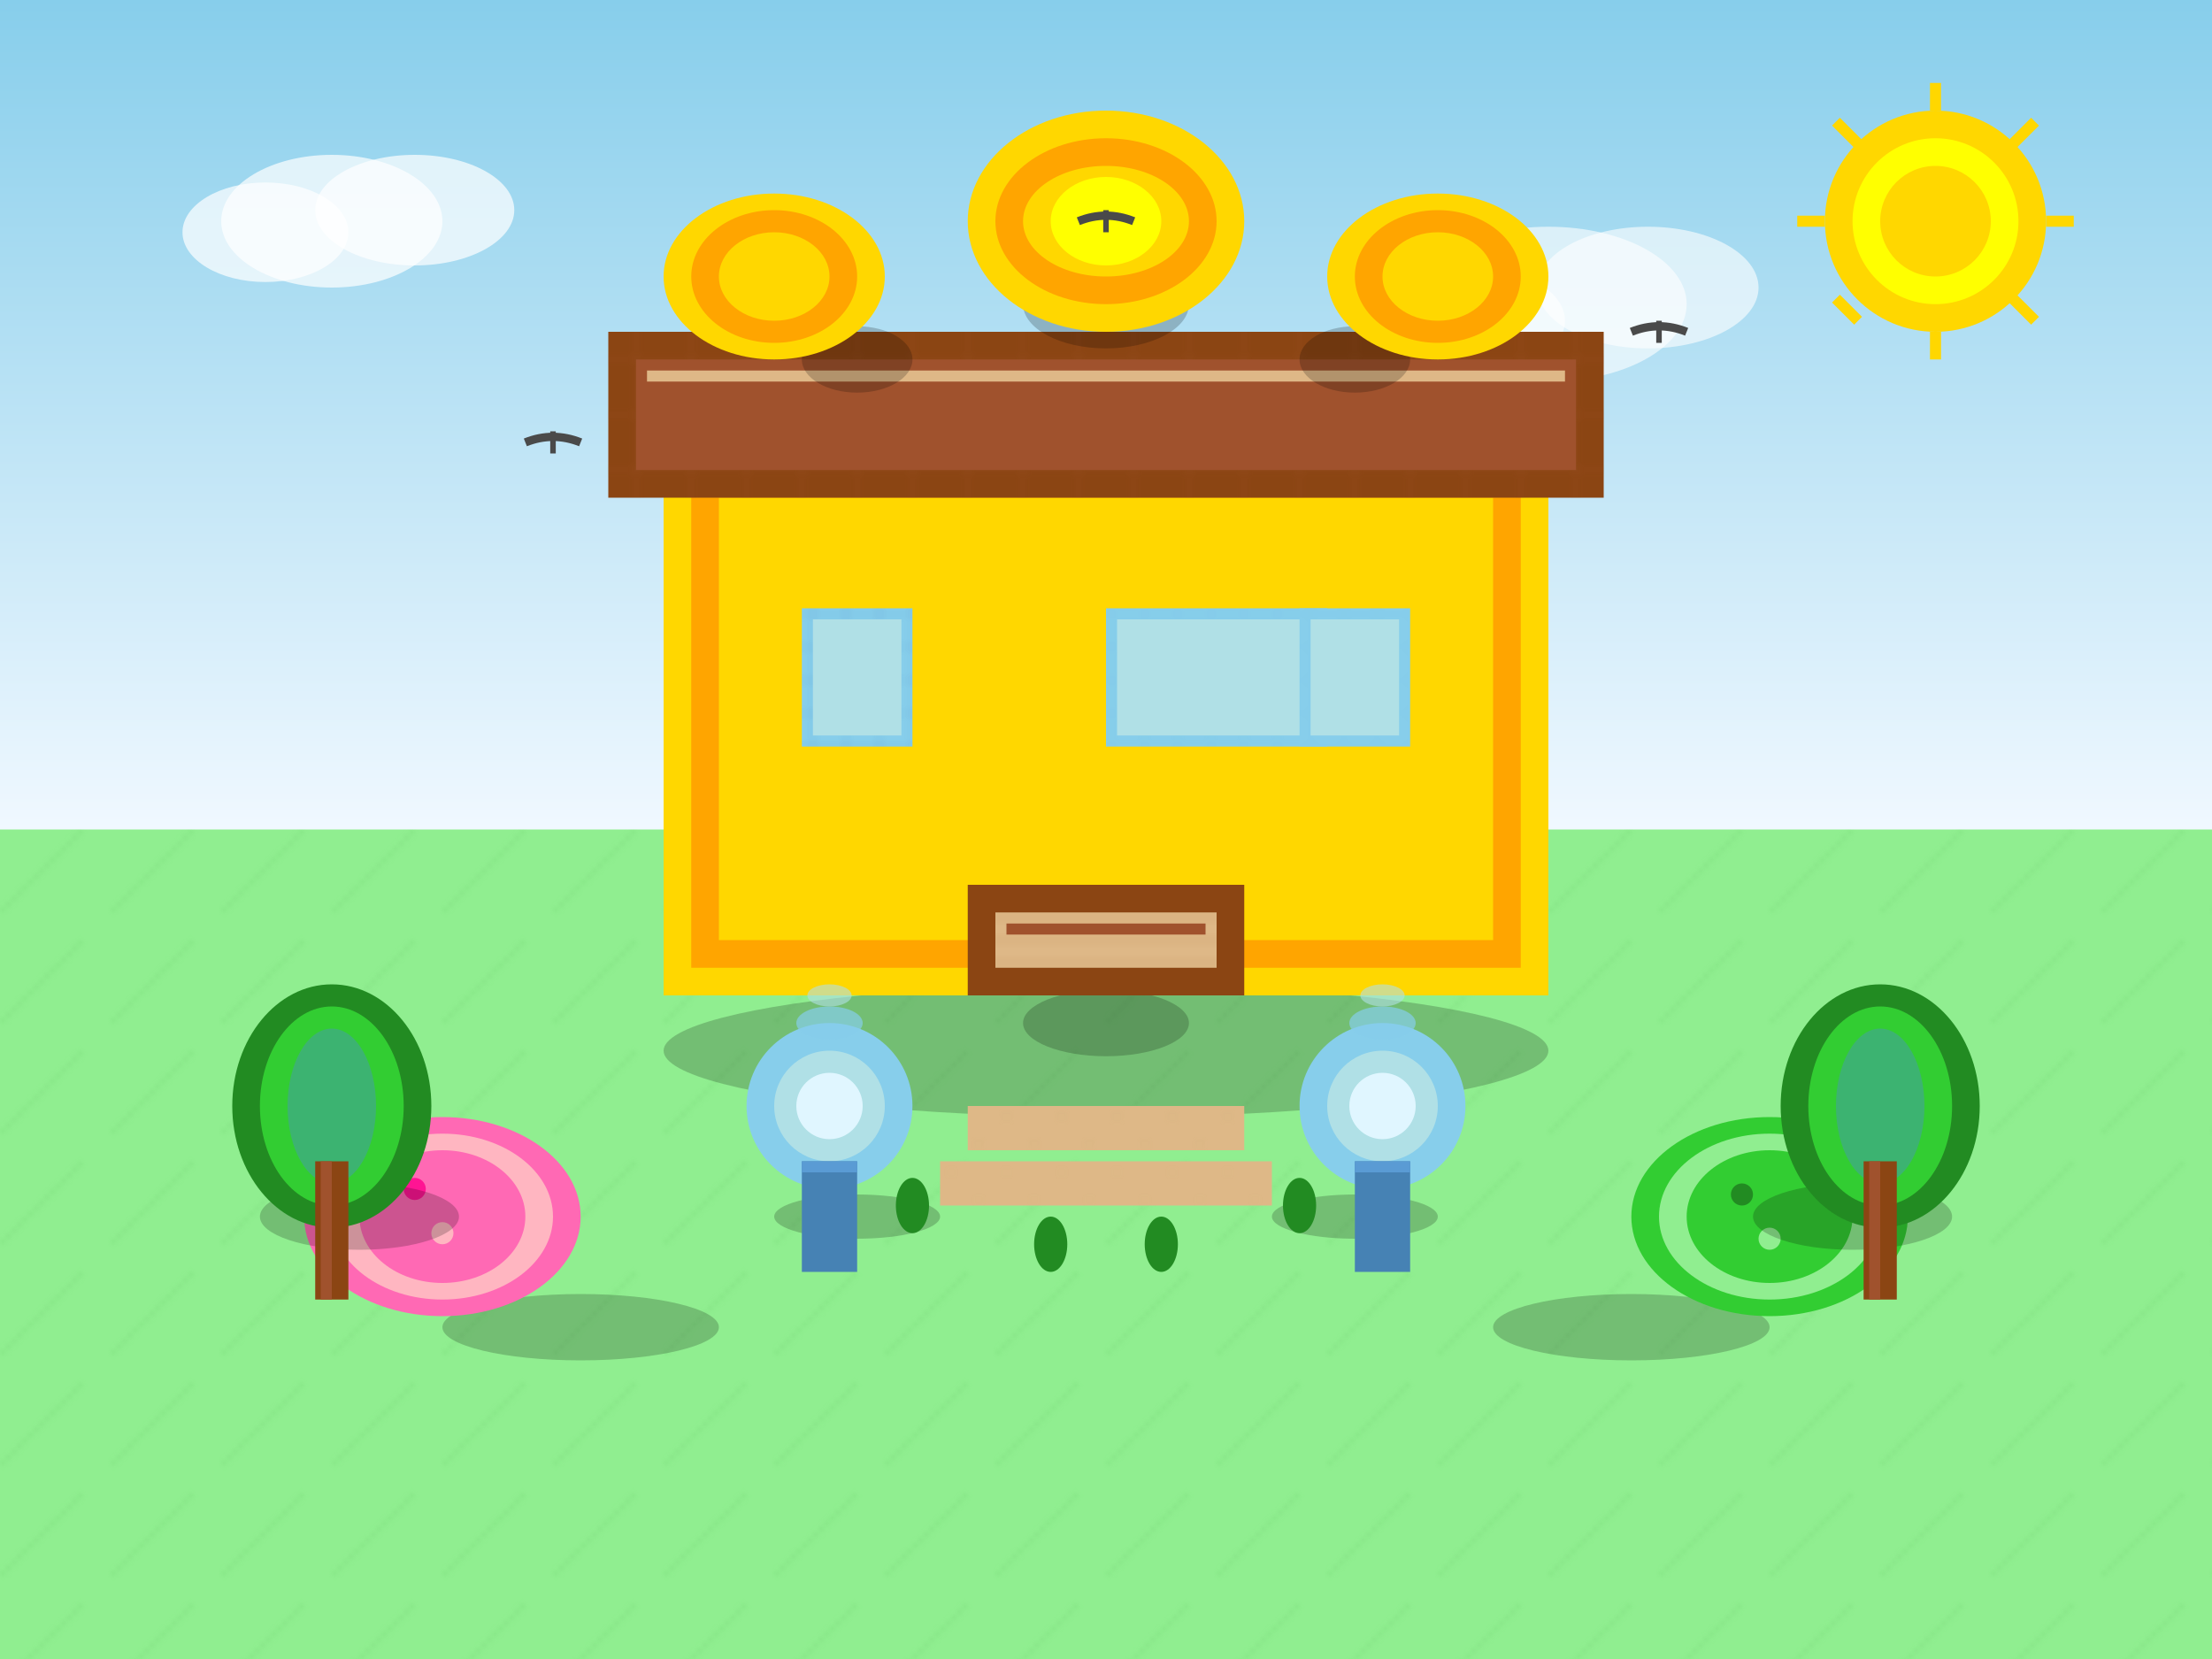 <svg width="400" height="300" viewBox="0 0 400 300" fill="none" xmlns="http://www.w3.org/2000/svg">
  <!-- Background -->
  <rect width="400" height="300" fill="#F0F8FF"/>
  
  <!-- Sky gradient -->
  <rect x="0" y="0" width="400" height="150" fill="url(#skyGradient)"/>
  
  <!-- Enhanced Clouds -->
  <ellipse cx="60" cy="40" rx="20" ry="12" fill="#FFFFFF" opacity="0.7"/>
  <ellipse cx="75" cy="38" rx="18" ry="10" fill="#FFFFFF" opacity="0.7"/>
  <ellipse cx="48" cy="42" rx="15" ry="9" fill="#FFFFFF" opacity="0.7"/>
  
  <ellipse cx="280" cy="55" rx="25" ry="14" fill="#FFFFFF" opacity="0.6"/>
  <ellipse cx="298" cy="52" rx="20" ry="11" fill="#FFFFFF" opacity="0.6"/>
  <ellipse cx="265" cy="58" rx="18" ry="10" fill="#FFFFFF" opacity="0.6"/>
  
  <!-- Ground with texture -->
  <rect x="0" y="150" width="400" height="150" fill="#90EE90"/>
  <rect x="0" y="150" width="400" height="150" fill="url(#grassTexture)" opacity="0.3"/>
  
  <!-- Palace shadow -->
  <ellipse cx="200" cy="190" rx="80" ry="12" fill="#000000" opacity="0.2"/>
  
  <!-- Enhanced Main palace building -->
  <rect x="120" y="80" width="160" height="100" fill="#FFD700"/>
  <rect x="125" y="85" width="150" height="90" fill="#FFA500"/>
  <rect x="130" y="90" width="140" height="80" fill="#FFD700"/>
  <!-- Palace highlights -->
  <rect x="122" y="82" width="156" height="2" fill="#FFFF00"/>
  <rect x="127" y="87" width="146" height="2" fill="#FFFF00"/>
  
  <!-- Enhanced Palace roof -->
  <rect x="110" y="60" width="180" height="30" fill="#8B4513"/>
  <rect x="110" y="60" width="180" height="30" fill="url(#roofTexture)" opacity="0.3"/>
  <rect x="115" y="65" width="170" height="20" fill="#A0522D"/>
  <rect x="117" y="67" width="166" height="2" fill="#DEB887"/>
  
  <!-- Central dome shadow -->
  <ellipse cx="200" cy="55" rx="15" ry="8" fill="#000000" opacity="0.2"/>
  
  <!-- Enhanced Central dome -->
  <ellipse cx="200" cy="40" rx="25" ry="20" fill="#FFD700"/>
  <ellipse cx="200" cy="40" rx="20" ry="15" fill="#FFA500"/>
  <ellipse cx="200" cy="40" rx="15" ry="10" fill="#FFD700"/>
  <ellipse cx="200" cy="40" rx="10" ry="8" fill="#FFFF00"/>
  
  <!-- Side dome shadows -->
  <ellipse cx="155" cy="65" rx="10" ry="6" fill="#000000" opacity="0.2"/>
  <ellipse cx="245" cy="65" rx="10" ry="6" fill="#000000" opacity="0.2"/>
  
  <!-- Enhanced Side domes -->
  <ellipse cx="140" cy="50" rx="20" ry="15" fill="#FFD700"/>
  <ellipse cx="140" cy="50" rx="15" ry="12" fill="#FFA500"/>
  <ellipse cx="140" cy="50" rx="10" ry="8" fill="#FFD700"/>
  
  <ellipse cx="260" cy="50" rx="20" ry="15" fill="#FFD700"/>
  <ellipse cx="260" cy="50" rx="15" ry="12" fill="#FFA500"/>
  <ellipse cx="260" cy="50" rx="10" ry="8" fill="#FFD700"/>
  
  <!-- Palace entrance shadow -->
  <ellipse cx="200" cy="185" rx="15" ry="6" fill="#000000" opacity="0.2"/>
  
  <!-- Enhanced Palace entrance -->
  <rect x="175" y="160" width="50" height="20" fill="#8B4513"/>
  <rect x="180" y="165" width="40" height="10" fill="#DEB887"/>
  <rect x="180" y="165" width="40" height="10" fill="url(#woodTexture)" opacity="0.3"/>
  <rect x="182" y="167" width="36" height="2" fill="#A0522D"/>
  
  <!-- Enhanced Windows -->
  <rect x="145" y="110" width="20" height="25" fill="#87CEEB"/>
  <rect x="145" y="110" width="20" height="25" fill="url(#windowTexture)" opacity="0.3"/>
  <rect x="147" y="112" width="16" height="21" fill="#B0E0E6"/>
  
  <rect x="200" y="110" width="40" height="25" fill="#87CEEB"/>
  <rect x="200" y="110" width="40" height="25" fill="url(#windowTexture)" opacity="0.3"/>
  <rect x="202" y="112" width="36" height="21" fill="#B0E0E6"/>
  
  <rect x="235" y="110" width="20" height="25" fill="#87CEEB"/>
  <rect x="235" y="110" width="20" height="25" fill="url(#windowTexture)" opacity="0.3"/>
  <rect x="237" y="112" width="16" height="21" fill="#B0E0E6"/>
  
  <!-- Palace grounds shadows -->
  <ellipse cx="105" cy="240" rx="25" ry="6" fill="#000000" opacity="0.2"/>
  <ellipse cx="295" cy="240" rx="25" ry="6" fill="#000000" opacity="0.2"/>
  
  <!-- Enhanced Palace grounds -->
  <ellipse cx="80" cy="220" rx="25" ry="18" fill="#FF69B4"/>
  <ellipse cx="80" cy="220" rx="20" ry="15" fill="#FFB6C1"/>
  <ellipse cx="80" cy="220" rx="15" ry="12" fill="#FF69B4"/>
  <!-- Individual flowers -->
  <circle cx="75" cy="215" r="2" fill="#FF1493"/>
  <circle cx="85" cy="218" r="2" fill="#FF69B4"/>
  <circle cx="80" cy="223" r="2" fill="#FFB6C1"/>
  
  <ellipse cx="320" cy="220" rx="25" ry="18" fill="#32CD32"/>
  <ellipse cx="320" cy="220" rx="20" ry="15" fill="#90EE90"/>
  <ellipse cx="320" cy="220" rx="15" ry="12" fill="#32CD32"/>
  <!-- Individual flowers -->
  <circle cx="315" cy="216" r="2" fill="#228B22"/>
  <circle cx="325" cy="219" r="2" fill="#32CD32"/>
  <circle cx="320" cy="224" r="2" fill="#90EE90"/>
  
  <!-- Fountain shadows -->
  <ellipse cx="155" cy="220" rx="15" ry="4" fill="#000000" opacity="0.2"/>
  <ellipse cx="245" cy="220" rx="15" ry="4" fill="#000000" opacity="0.2"/>
  
  <!-- Enhanced Fountains -->
  <circle cx="150" cy="200" r="15" fill="#87CEEB"/>
  <circle cx="150" cy="200" r="10" fill="#B0E0E6"/>
  <circle cx="150" cy="200" r="6" fill="#E0F6FF"/>
  <ellipse cx="150" cy="185" rx="6" ry="3" fill="#87CEEB" opacity="0.7"/>
  <ellipse cx="150" cy="180" rx="4" ry="2" fill="#B0E0E6" opacity="0.6"/>
  <rect x="145" y="210" width="10" height="20" fill="#4682B4"/>
  <rect x="145" y="210" width="10" height="2" fill="#5A9BD4"/>
  
  <circle cx="250" cy="200" r="15" fill="#87CEEB"/>
  <circle cx="250" cy="200" r="10" fill="#B0E0E6"/>
  <circle cx="250" cy="200" r="6" fill="#E0F6FF"/>
  <ellipse cx="250" cy="185" rx="6" ry="3" fill="#87CEEB" opacity="0.7"/>
  <ellipse cx="250" cy="180" rx="4" ry="2" fill="#B0E0E6" opacity="0.6"/>
  <rect x="245" y="210" width="10" height="20" fill="#4682B4"/>
  <rect x="245" y="210" width="10" height="2" fill="#5A9BD4"/>
  
  <!-- Tree shadows -->
  <ellipse cx="65" cy="220" rx="18" ry="6" fill="#000000" opacity="0.2"/>
  <ellipse cx="335" cy="220" rx="18" ry="6" fill="#000000" opacity="0.2"/>
  
  <!-- Enhanced Trees -->
  <ellipse cx="60" cy="200" rx="18" ry="22" fill="#228B22"/>
  <ellipse cx="60" cy="200" rx="13" ry="18" fill="#32CD32"/>
  <ellipse cx="60" cy="200" rx="8" ry="14" fill="#3CB371"/>
  <rect x="57" y="210" width="6" height="25" fill="#8B4513"/>
  <rect x="58" y="210" width="2" height="25" fill="#A0522D"/>
  
  <ellipse cx="340" cy="200" rx="18" ry="22" fill="#228B22"/>
  <ellipse cx="340" cy="200" rx="13" ry="18" fill="#32CD32"/>
  <ellipse cx="340" cy="200" rx="8" ry="14" fill="#3CB371"/>
  <rect x="337" y="210" width="6" height="25" fill="#8B4513"/>
  <rect x="338" y="210" width="2" height="25" fill="#A0522D"/>
  
  <!-- Enhanced Path to palace -->
  <rect x="175" y="200" width="50" height="8" fill="#DEB887"/>
  <rect x="175" y="200" width="50" height="8" fill="url(#pathTexture)" opacity="0.3"/>
  <rect x="170" y="210" width="60" height="8" fill="#DEB887"/>
  <rect x="170" y="210" width="60" height="8" fill="url(#pathTexture)" opacity="0.3"/>
  
  <!-- Small plants along path -->
  <ellipse cx="165" cy="218" rx="3" ry="5" fill="#228B22"/>
  <ellipse cx="235" cy="218" rx="3" ry="5" fill="#228B22"/>
  <ellipse cx="190" cy="225" rx="3" ry="5" fill="#228B22"/>
  <ellipse cx="210" cy="225" rx="3" ry="5" fill="#228B22"/>
  
  <!-- Enhanced Sun with rays -->
  <circle cx="350" cy="40" r="20" fill="#FFD700"/>
  <circle cx="350" cy="40" r="15" fill="#FFFF00"/>
  <circle cx="350" cy="40" r="10" fill="#FFD700"/>
  <line x1="350" y1="15" x2="350" y2="20" stroke="#FFD700" stroke-width="2"/>
  <line x1="350" y1="60" x2="350" y2="65" stroke="#FFD700" stroke-width="2"/>
  <line x1="325" y1="40" x2="330" y2="40" stroke="#FFD700" stroke-width="2"/>
  <line x1="370" y1="40" x2="375" y2="40" stroke="#FFD700" stroke-width="2"/>
  <line x1="332" y1="22" x2="336" y2="26" stroke="#FFD700" stroke-width="2"/>
  <line x1="364" y1="54" x2="368" y2="58" stroke="#FFD700" stroke-width="2"/>
  <line x1="364" y1="26" x2="368" y2="22" stroke="#FFD700" stroke-width="2"/>
  <line x1="332" y1="54" x2="336" y2="58" stroke="#FFD700" stroke-width="2"/>
  
  <!-- Enhanced Birds with V-shapes -->
  <path d="M 95 80 Q 100 78 105 80" stroke="#4A4A4A" stroke-width="1.5" fill="none"/>
  <path d="M 100 82 L 100 78" stroke="#4A4A4A" stroke-width="1" fill="none"/>
  
  <path d="M 295 60 Q 300 58 305 60" stroke="#4A4A4A" stroke-width="1.5" fill="none"/>
  <path d="M 300 62 L 300 58" stroke="#4A4A4A" stroke-width="1" fill="none"/>
  
  <path d="M 195 40 Q 200 38 205 40" stroke="#4A4A4A" stroke-width="1.5" fill="none"/>
  <path d="M 200 42 L 200 38" stroke="#4A4A4A" stroke-width="1" fill="none"/>
  
  <!-- Gradients and Patterns -->
  <defs>
    <linearGradient id="skyGradient" x1="0%" y1="0%" x2="0%" y2="100%">
      <stop offset="0%" style="stop-color:#87CEEB;stop-opacity:1"/>
      <stop offset="100%" style="stop-color:#F0F8FF;stop-opacity:1"/>
    </linearGradient>
    
    <pattern id="grassTexture" x="0" y="0" width="20" height="20" patternUnits="userSpaceOnUse">
      <line x1="0" y1="5" x2="5" y2="0" stroke="#70D070" stroke-width="0.5"/>
      <line x1="10" y1="15" x2="15" y2="10" stroke="#70D070" stroke-width="0.5"/>
      <line x1="5" y1="20" x2="10" y2="15" stroke="#70D070" stroke-width="0.5"/>
    </pattern>
    
    <pattern id="roofTexture" x="0" y="0" width="10" height="10" patternUnits="userSpaceOnUse">
      <line x1="0" y1="5" x2="10" y2="5" stroke="#A0522D" stroke-width="0.5"/>
      <line x1="5" y1="0" x2="5" y2="10" stroke="#A0522D" stroke-width="0.5"/>
    </pattern>
    
    <pattern id="woodTexture" x="0" y="0" width="8" height="8" patternUnits="userSpaceOnUse">
      <line x1="0" y1="2" x2="8" y2="2" stroke="#A0522D" stroke-width="0.3"/>
      <line x1="0" y1="6" x2="8" y2="6" stroke="#A0522D" stroke-width="0.3"/>
    </pattern>
    
    <pattern id="windowTexture" x="0" y="0" width="6" height="6" patternUnits="userSpaceOnUse">
      <line x1="0" y1="3" x2="6" y2="3" stroke="#4682B4" stroke-width="0.3"/>
      <line x1="3" y1="0" x2="3" y2="6" stroke="#4682B4" stroke-width="0.3"/>
    </pattern>
    
    <pattern id="pathTexture" x="0" y="0" width="10" height="10" patternUnits="userSpaceOnUse">
      <circle cx="2" cy="2" r="0.5" fill="#C4A574"/>
      <circle cx="7" cy="7" r="0.5" fill="#C4A574"/>
    </pattern>
  </defs>
</svg>
